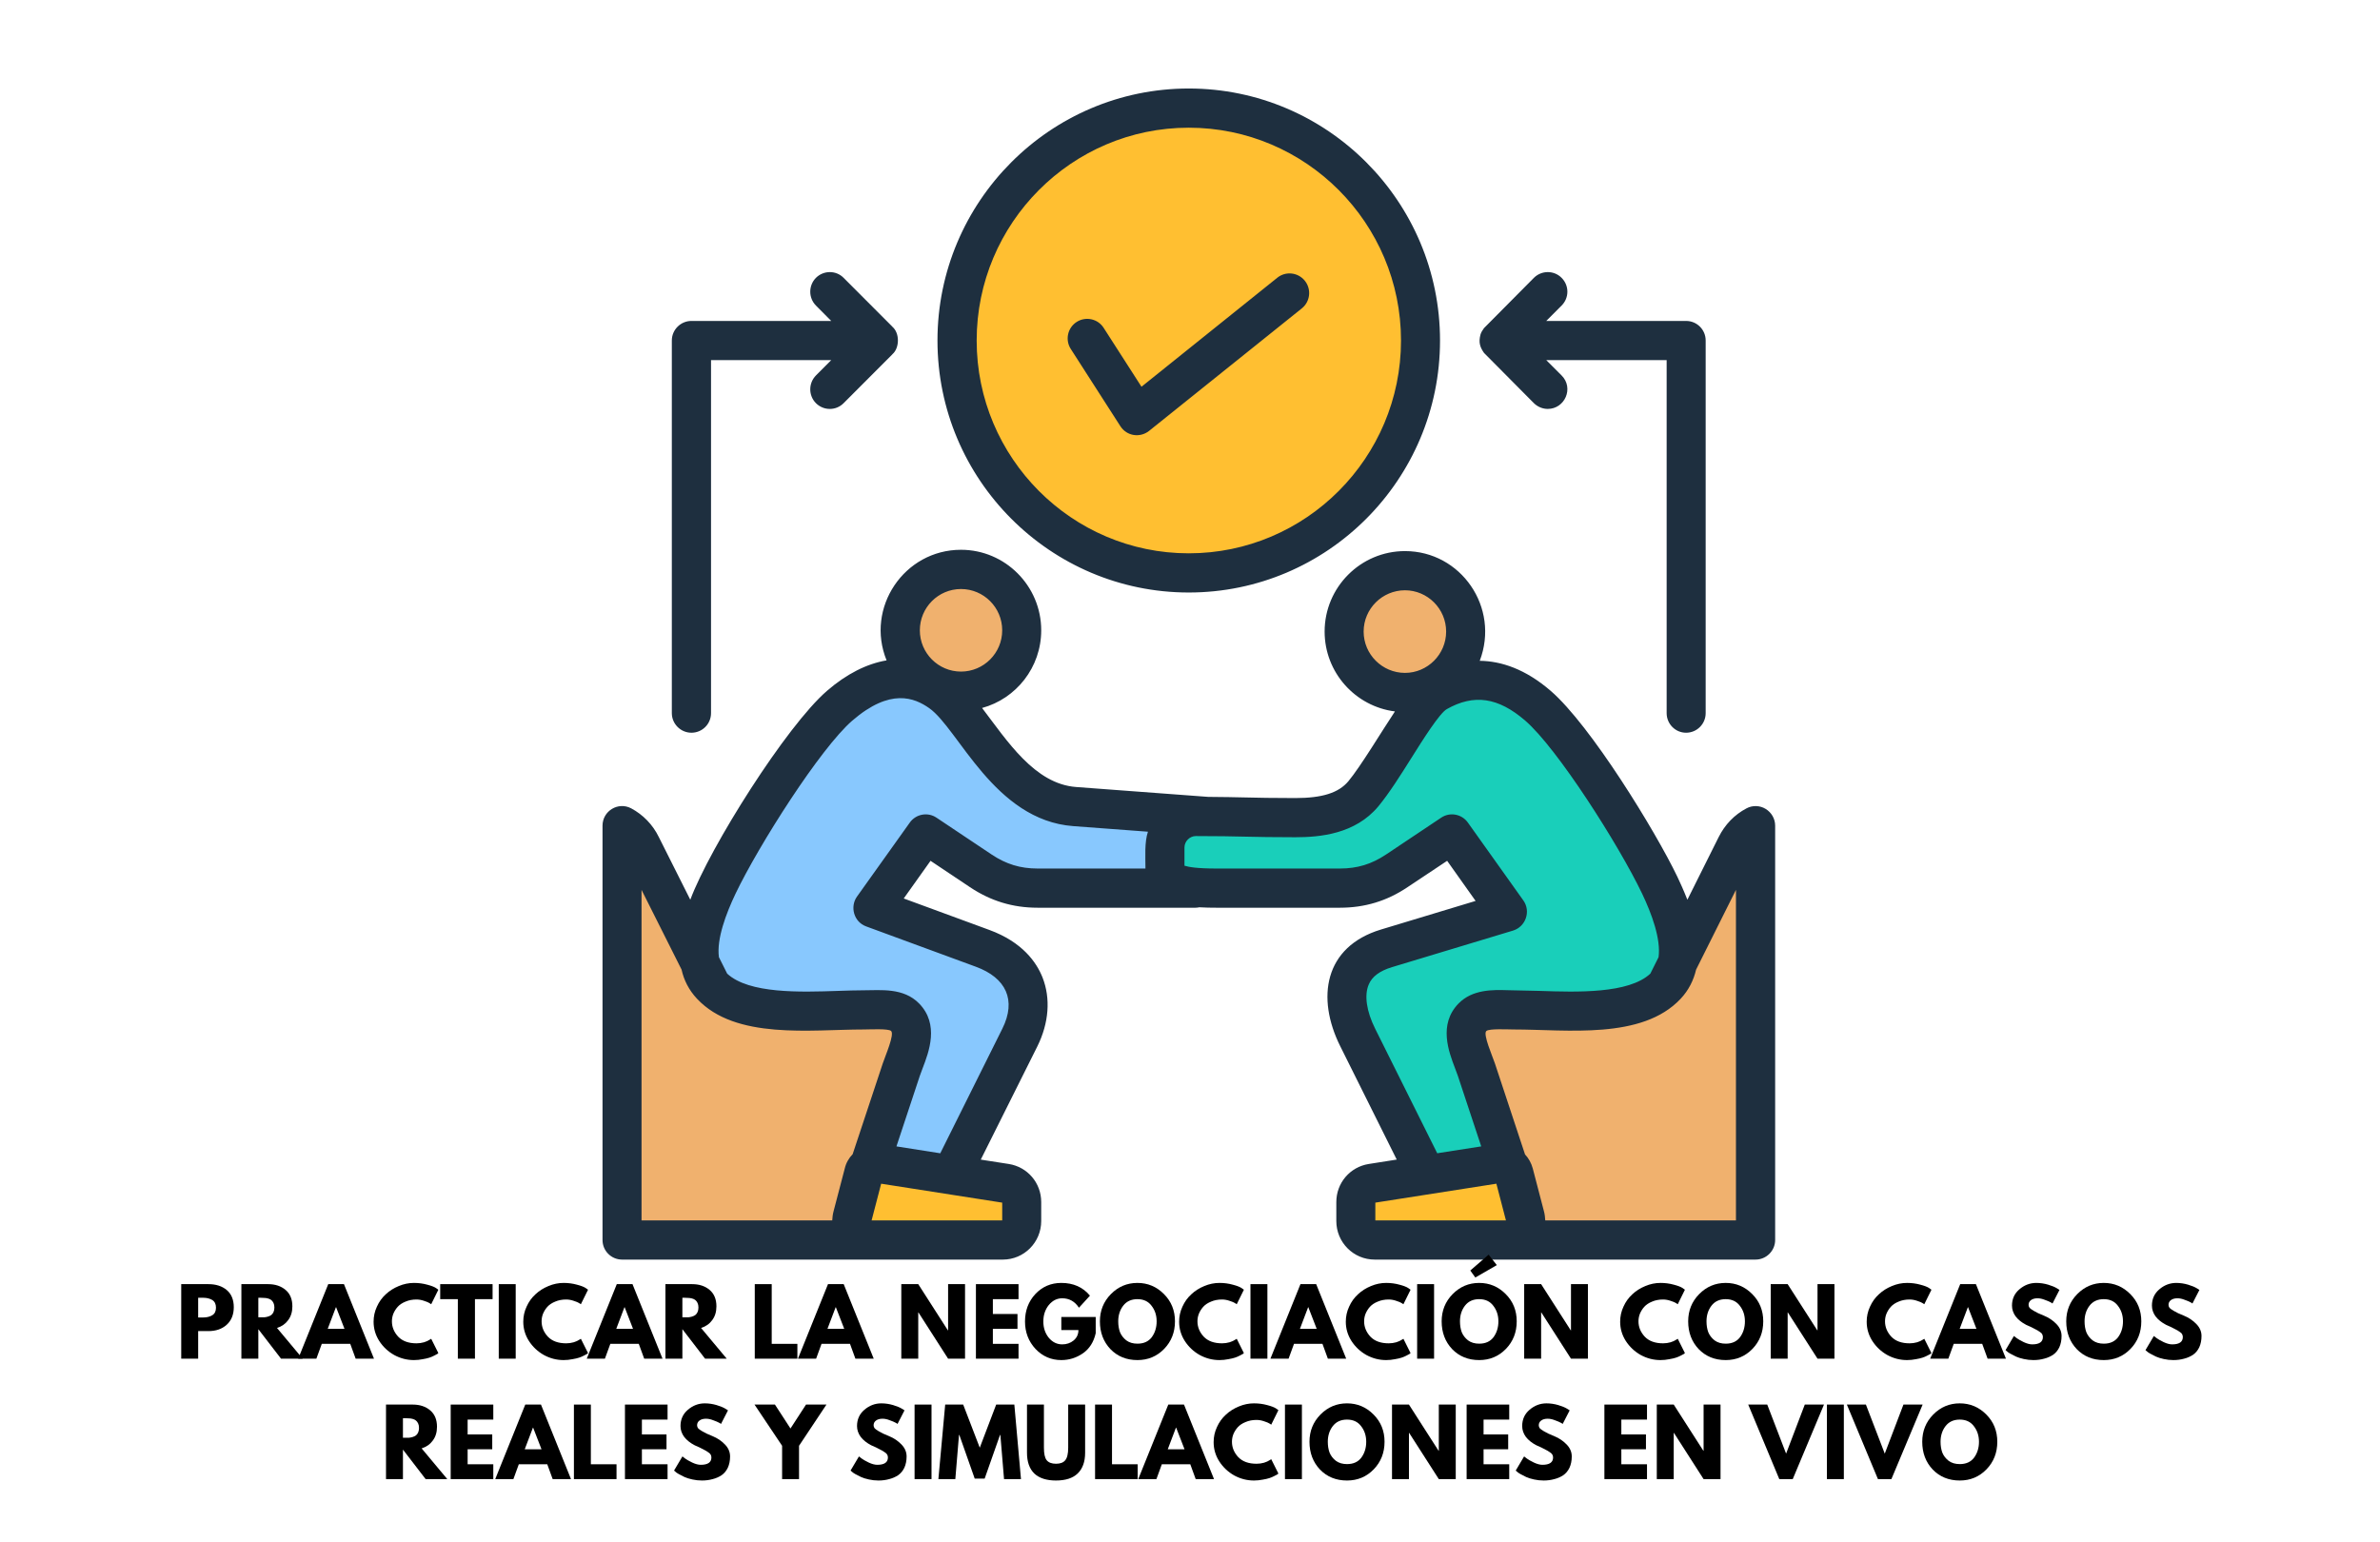<svg xmlns="http://www.w3.org/2000/svg" xmlns:xlink="http://www.w3.org/1999/xlink" width="284" zoomAndPan="magnify" viewBox="0 0 212.88 138" height="184" preserveAspectRatio="xMidYMid meet" version="1.0"><defs><g/><clipPath id="0d61fd68b4"><path d="M 53.867 7 L 158.805 7 L 158.805 112.738 L 53.867 112.738 Z M 53.867 7 " clip-rule="nonzero"/></clipPath></defs><path fill="#f0b16e" d="M 78.93 110.984 L 55.605 110.984 L 55.605 73.898 C 56.34 74.289 56.941 74.902 57.34 75.703 L 63.586 88.191 L 87.605 88.191 Z M 133.727 110.984 L 157.047 110.984 L 157.047 73.898 C 156.316 74.289 155.715 74.902 155.316 75.703 L 149.07 88.191 L 125.047 88.191 Z M 133.727 110.984 " fill-opacity="1" fill-rule="evenodd"/><path fill="#88c8fe" d="M 84.098 61.938 C 80.809 59.633 77.613 60.977 75.082 63.164 C 71.836 65.965 66.191 75.027 64.188 79.223 C 62.586 82.578 61.645 86.125 63.586 88.191 C 66.469 91.262 73.246 90.391 77.234 90.391 C 78.383 90.391 80.094 90.172 80.938 91.047 C 82.18 92.324 81.062 94.328 80.598 95.73 L 76.738 107.352 L 83.984 107.352 L 91.207 92.855 C 92.699 89.863 92.082 86.422 87.875 84.875 L 78.055 81.27 L 82.777 74.641 L 87.711 77.941 C 89.285 78.992 90.91 79.488 92.801 79.488 L 106.934 79.488 C 106.41 78.281 112.285 73.395 108.332 73.102 L 96.105 72.191 C 89.98 71.734 87.113 64.051 84.098 61.938 Z M 84.098 61.938 " fill-opacity="1" fill-rule="evenodd"/><path fill="#f0b16e" d="M 89.781 52.555 C 90.031 52.809 90.258 53.082 90.457 53.383 C 90.656 53.68 90.82 53.992 90.957 54.324 C 91.094 54.656 91.199 54.996 91.27 55.348 C 91.336 55.699 91.371 56.051 91.371 56.41 C 91.371 56.77 91.336 57.121 91.27 57.473 C 91.199 57.824 91.094 58.164 90.957 58.496 C 90.82 58.828 90.656 59.141 90.457 59.438 C 90.258 59.738 90.031 60.012 89.781 60.266 C 89.527 60.52 89.254 60.742 88.957 60.941 C 88.66 61.141 88.348 61.309 88.016 61.445 C 87.688 61.582 87.348 61.688 86.996 61.758 C 86.648 61.828 86.293 61.863 85.938 61.863 C 85.582 61.863 85.227 61.828 84.875 61.758 C 84.527 61.688 84.188 61.582 83.855 61.445 C 83.527 61.309 83.215 61.141 82.918 60.941 C 82.621 60.746 82.348 60.52 82.094 60.266 C 81.84 60.012 81.617 59.738 81.418 59.438 C 81.219 59.141 81.051 58.828 80.914 58.496 C 80.777 58.164 80.676 57.824 80.605 57.473 C 80.535 57.121 80.5 56.77 80.5 56.41 C 80.5 56.051 80.535 55.699 80.605 55.348 C 80.676 54.996 80.777 54.656 80.914 54.324 C 81.051 53.992 81.219 53.68 81.418 53.383 C 81.617 53.082 81.84 52.809 82.094 52.555 C 82.348 52.301 82.621 52.074 82.918 51.879 C 83.215 51.68 83.527 51.512 83.855 51.375 C 84.188 51.234 84.527 51.133 84.875 51.062 C 85.227 50.992 85.578 50.957 85.938 50.957 C 86.293 50.957 86.648 50.992 86.996 51.062 C 87.348 51.133 87.688 51.234 88.016 51.375 C 88.348 51.512 88.66 51.68 88.957 51.879 C 89.254 52.074 89.527 52.301 89.781 52.555 Z M 89.781 52.555 " fill-opacity="1" fill-rule="nonzero"/><path fill="#19cfba" d="M 128.559 61.938 C 132.055 59.961 135.039 60.977 137.574 63.164 C 140.82 65.965 146.461 75.027 148.465 79.223 C 150.07 82.578 151.008 86.125 149.07 88.191 C 146.188 91.262 139.406 90.391 135.418 90.391 C 134.273 90.391 132.562 90.172 131.719 91.047 C 130.477 92.324 131.59 94.328 132.059 95.73 L 135.918 107.352 L 128.672 107.352 L 121.445 92.855 C 119.953 89.863 119.734 86.176 124.027 84.879 L 134.84 81.605 L 129.879 74.641 L 124.945 77.941 C 123.371 78.992 121.746 79.488 119.852 79.488 C 114.703 79.488 114.027 79.488 108.781 79.488 C 107.258 79.488 104.191 79.449 104.191 77.918 L 104.191 75.852 C 104.191 74.324 105.438 73.07 106.961 73.07 C 111.008 73.07 111.684 73.18 115.859 73.18 C 118.16 73.18 120.469 72.82 121.941 71.047 C 124.176 68.359 126.805 62.93 128.559 61.938 Z M 128.559 61.938 " fill-opacity="1" fill-rule="evenodd"/><path fill="#f0b16e" d="M 126.934 51.227 C 127.281 51.309 127.617 51.426 127.941 51.574 C 128.266 51.727 128.57 51.906 128.859 52.117 C 129.148 52.324 129.414 52.562 129.656 52.824 C 129.898 53.086 130.113 53.371 130.301 53.676 C 130.488 53.98 130.641 54.301 130.766 54.637 C 130.891 54.973 130.98 55.32 131.035 55.672 C 131.094 56.027 131.113 56.383 131.098 56.738 C 131.086 57.098 131.039 57.449 130.953 57.797 C 130.871 58.145 130.754 58.48 130.605 58.809 C 130.457 59.133 130.277 59.441 130.066 59.73 C 129.859 60.02 129.621 60.285 129.359 60.531 C 129.098 60.773 128.816 60.988 128.512 61.176 C 128.207 61.363 127.887 61.52 127.555 61.641 C 127.219 61.766 126.875 61.855 126.523 61.914 C 126.168 61.969 125.816 61.988 125.457 61.977 C 125.102 61.961 124.75 61.914 124.402 61.832 C 124.055 61.746 123.719 61.629 123.395 61.48 C 123.07 61.332 122.766 61.152 122.477 60.941 C 122.188 60.73 121.922 60.496 121.68 60.23 C 121.438 59.969 121.223 59.684 121.035 59.379 C 120.848 59.074 120.695 58.754 120.57 58.418 C 120.445 58.082 120.355 57.738 120.301 57.387 C 120.246 57.031 120.223 56.676 120.238 56.316 C 120.25 55.961 120.301 55.605 120.383 55.258 C 120.465 54.91 120.582 54.574 120.73 54.25 C 120.879 53.926 121.059 53.617 121.27 53.328 C 121.48 53.039 121.715 52.77 121.977 52.527 C 122.238 52.285 122.52 52.07 122.824 51.883 C 123.129 51.695 123.449 51.539 123.785 51.414 C 124.117 51.289 124.461 51.199 124.812 51.145 C 125.168 51.09 125.52 51.066 125.879 51.082 C 126.234 51.094 126.586 51.145 126.934 51.227 Z M 126.934 51.227 " fill-opacity="1" fill-rule="nonzero"/><path fill="#ffbf31" d="M 120.992 15.762 C 121.473 16.242 121.93 16.746 122.359 17.273 C 122.789 17.801 123.195 18.348 123.57 18.914 C 123.949 19.48 124.297 20.062 124.617 20.664 C 124.938 21.266 125.227 21.883 125.488 22.512 C 125.746 23.141 125.977 23.781 126.172 24.434 C 126.371 25.086 126.535 25.746 126.668 26.414 C 126.801 27.082 126.898 27.754 126.965 28.434 C 127.035 29.109 127.066 29.789 127.066 30.473 C 127.066 31.152 127.035 31.832 126.969 32.512 C 126.898 33.188 126.801 33.863 126.668 34.531 C 126.535 35.199 126.371 35.859 126.172 36.512 C 125.977 37.164 125.746 37.805 125.488 38.434 C 125.227 39.062 124.938 39.676 124.617 40.277 C 124.297 40.879 123.949 41.461 123.57 42.027 C 123.195 42.594 122.789 43.141 122.359 43.668 C 121.93 44.195 121.473 44.699 120.992 45.18 C 120.512 45.664 120.008 46.121 119.484 46.551 C 118.961 46.984 118.414 47.391 117.848 47.77 C 117.285 48.148 116.703 48.496 116.105 48.816 C 115.504 49.141 114.891 49.43 114.266 49.691 C 113.637 49.953 112.996 50.18 112.348 50.379 C 111.699 50.578 111.039 50.742 110.375 50.875 C 109.707 51.008 109.035 51.109 108.359 51.176 C 107.684 51.242 107.008 51.273 106.328 51.273 C 105.648 51.273 104.969 51.242 104.293 51.176 C 103.617 51.109 102.949 51.008 102.281 50.875 C 101.613 50.742 100.957 50.578 100.309 50.379 C 99.656 50.18 99.02 49.953 98.391 49.691 C 97.762 49.43 97.148 49.141 96.551 48.82 C 95.953 48.496 95.371 48.148 94.805 47.77 C 94.238 47.391 93.695 46.984 93.172 46.555 C 92.645 46.121 92.141 45.664 91.66 45.184 C 91.184 44.699 90.727 44.195 90.297 43.668 C 89.863 43.145 89.461 42.598 89.082 42.031 C 88.707 41.465 88.355 40.879 88.035 40.277 C 87.715 39.676 87.426 39.062 87.168 38.434 C 86.906 37.805 86.676 37.164 86.48 36.512 C 86.285 35.859 86.117 35.199 85.984 34.531 C 85.852 33.863 85.754 33.188 85.688 32.512 C 85.621 31.832 85.586 31.152 85.586 30.473 C 85.586 29.789 85.621 29.109 85.688 28.434 C 85.754 27.754 85.852 27.082 85.984 26.414 C 86.117 25.746 86.281 25.086 86.48 24.434 C 86.676 23.781 86.906 23.141 87.164 22.512 C 87.426 21.883 87.715 21.266 88.035 20.664 C 88.355 20.066 88.703 19.48 89.082 18.914 C 89.461 18.348 89.863 17.801 90.293 17.273 C 90.727 16.746 91.18 16.242 91.66 15.762 C 92.141 15.281 92.645 14.824 93.168 14.391 C 93.695 13.957 94.238 13.555 94.805 13.176 C 95.367 12.797 95.949 12.445 96.551 12.125 C 97.148 11.805 97.762 11.512 98.391 11.254 C 99.016 10.992 99.656 10.762 100.305 10.566 C 100.957 10.367 101.613 10.203 102.281 10.07 C 102.945 9.934 103.617 9.836 104.293 9.77 C 104.969 9.703 105.648 9.668 106.328 9.668 C 107.004 9.668 107.684 9.703 108.359 9.77 C 109.035 9.836 109.707 9.934 110.371 10.066 C 111.039 10.203 111.695 10.367 112.348 10.562 C 112.996 10.762 113.637 10.992 114.262 11.254 C 114.891 11.512 115.504 11.805 116.102 12.125 C 116.703 12.445 117.285 12.797 117.848 13.176 C 118.414 13.555 118.957 13.957 119.484 14.391 C 120.008 14.824 120.512 15.281 120.992 15.762 Z M 120.992 15.762 " fill-opacity="1" fill-rule="nonzero"/><path fill="#ffbf31" d="M 89.68 110.984 L 77.863 110.984 C 76.75 110.984 75.945 109.938 76.227 108.859 L 77.223 105.023 C 77.383 104.422 77.965 104.039 78.578 104.133 L 89.941 105.914 C 90.773 106.043 91.371 106.75 91.371 107.59 L 91.371 109.289 C 91.371 110.223 90.613 110.984 89.68 110.984 Z M 89.68 110.984 " fill-opacity="1" fill-rule="evenodd"/><path fill="#ffbf31" d="M 122.961 110.984 L 134.781 110.984 C 135.895 110.984 136.699 109.938 136.418 108.859 L 135.418 105.023 C 135.262 104.422 134.68 104.039 134.062 104.133 L 122.703 105.914 C 121.871 106.043 121.27 106.75 121.27 107.59 L 121.27 109.289 C 121.27 110.223 122.031 110.984 122.961 110.984 Z M 122.961 110.984 " fill-opacity="1" fill-rule="evenodd"/><g clip-path="url(#0d61fd68b4)"><path fill="#1e2f3f" d="M 95.777 31.246 C 95.246 30.434 95.48 29.344 96.293 28.82 C 97.102 28.297 98.195 28.531 98.711 29.344 L 102.098 34.617 L 114.258 24.855 C 115.008 24.254 116.113 24.375 116.719 25.133 C 117.324 25.887 117.203 26.992 116.453 27.598 L 102.777 38.57 C 101.965 39.211 100.781 39.039 100.211 38.152 Z M 106.328 11.43 C 95.863 11.43 87.348 19.977 87.348 30.48 C 87.348 40.98 95.863 49.527 106.328 49.527 C 116.809 49.527 125.324 40.98 125.324 30.48 C 125.324 19.977 116.809 11.43 106.328 11.43 Z M 106.328 53.035 C 118.738 53.035 128.816 42.918 128.816 30.48 C 128.816 18.043 118.738 7.922 106.328 7.922 C 93.934 7.922 83.84 18.043 83.84 30.48 C 83.84 42.918 93.934 53.035 106.328 53.035 Z M 60.066 63.832 L 60.066 30.48 C 60.066 29.508 60.863 28.727 61.82 28.727 L 74.332 28.727 L 72.965 27.352 C 72.285 26.664 72.285 25.555 72.965 24.867 C 73.656 24.184 74.762 24.184 75.438 24.867 L 79.801 29.238 C 79.801 29.242 79.801 29.246 79.801 29.246 C 80.477 29.812 80.453 31.164 79.801 31.711 C 79.801 31.715 79.801 31.719 79.801 31.719 L 75.438 36.09 C 74.754 36.777 73.652 36.773 72.965 36.09 C 72.285 35.406 72.285 34.293 72.965 33.605 L 74.332 32.234 L 63.574 32.234 L 63.574 63.832 C 63.574 64.801 62.793 65.586 61.82 65.586 C 60.863 65.586 60.066 64.801 60.066 63.832 Z M 132.754 29.367 L 137.219 24.867 C 137.91 24.184 139.016 24.184 139.695 24.867 C 140.387 25.555 140.387 26.664 139.695 27.352 L 138.324 28.727 L 150.836 28.727 C 151.809 28.727 152.59 29.508 152.59 30.48 L 152.59 63.832 C 152.59 64.801 151.809 65.586 150.836 65.586 C 149.879 65.586 149.098 64.801 149.098 63.832 L 149.098 32.234 L 138.324 32.234 L 139.695 33.605 C 140.82 34.73 139.988 36.602 138.457 36.602 C 138.016 36.602 137.57 36.43 137.219 36.09 L 132.754 31.59 C 132.383 31.062 132.262 30.648 132.43 29.973 C 132.484 29.75 132.629 29.543 132.754 29.367 Z M 155.301 109.238 L 138.234 109.238 C 138.219 108.969 138.191 108.695 138.117 108.422 L 137.117 104.59 C 136.984 104.102 136.746 103.672 136.422 103.328 L 133.727 95.184 C 133.523 94.566 132.637 92.566 132.961 92.285 C 133.223 92.055 134.863 92.148 135.422 92.148 C 140.188 92.148 146.891 93.086 150.348 89.402 C 151.086 88.617 151.512 87.723 151.734 86.789 L 155.301 79.652 Z M 133.727 109.238 L 134.715 109.238 L 133.859 105.953 L 123.027 107.648 L 123.027 109.238 Z M 123.012 92.082 L 128.566 103.227 L 132.504 102.613 L 130.41 96.293 C 130.336 96.098 130.246 95.863 130.16 95.617 C 129.598 94.148 128.656 91.695 130.469 89.828 C 131.723 88.543 133.547 88.594 134.891 88.633 L 137.719 88.695 C 141.094 88.809 145.691 88.957 147.637 87.152 L 148.375 85.676 C 148.594 84.062 147.77 81.809 146.902 79.988 C 144.824 75.645 139.312 66.977 136.438 64.5 C 134.02 62.414 131.855 62.098 129.422 63.473 C 128.773 63.84 127.27 66.223 126.281 67.801 C 125.297 69.367 124.277 70.988 123.293 72.18 C 121.227 74.656 118.074 74.941 115.863 74.941 C 111.715 74.941 111.027 74.836 106.961 74.836 C 106.418 74.836 105.945 75.301 105.945 75.859 L 105.945 77.488 C 106.297 77.605 107.078 77.742 108.789 77.742 L 119.855 77.742 C 121.418 77.742 122.688 77.352 123.984 76.488 L 128.922 73.188 C 129.703 72.664 130.762 72.859 131.309 73.629 L 136.273 80.598 C 136.965 81.57 136.488 82.949 135.348 83.297 L 124.527 86.566 C 123.426 86.898 122.73 87.41 122.438 88.121 C 122.023 89.07 122.23 90.516 123.012 92.082 Z M 88.688 76.488 C 89.984 77.352 91.254 77.742 92.801 77.742 L 102.453 77.742 C 102.453 76.672 102.359 75.395 102.676 74.445 L 95.984 73.945 C 88.918 73.418 85.711 65.215 83.102 63.387 C 81.777 62.457 79.625 61.562 76.219 64.5 C 73.359 66.977 67.848 75.645 65.77 79.988 C 64.902 81.809 64.062 84.066 64.281 85.676 L 65.02 87.152 C 66.98 88.961 71.562 88.809 74.938 88.695 C 75.762 88.668 76.531 88.641 77.238 88.641 C 78.75 88.641 80.801 88.387 82.203 89.828 C 84.016 91.695 83.074 94.152 82.512 95.617 C 82.426 95.863 82.336 96.098 82.262 96.293 L 80.168 102.613 L 84.09 103.23 L 89.645 92.078 C 90.926 89.512 89.977 87.523 87.273 86.531 L 77.457 82.922 C 76.344 82.516 75.996 81.16 76.633 80.258 L 81.363 73.629 C 81.91 72.859 82.969 72.664 83.75 73.188 Z M 89.633 109.238 L 77.945 109.238 L 78.801 105.953 L 89.633 107.648 Z M 57.355 79.652 L 60.938 86.789 C 61.145 87.723 61.586 88.617 62.324 89.402 C 65.781 93.09 72.488 92.148 77.238 92.148 C 77.809 92.148 79.426 92.055 79.684 92.277 C 80.023 92.57 79.18 94.477 78.945 95.184 L 76.25 103.309 C 75.91 103.66 75.66 104.09 75.543 104.59 L 74.539 108.426 C 74.465 108.695 74.438 108.969 74.422 109.238 L 57.355 109.238 Z M 85.945 52.723 C 87.98 52.723 89.633 54.379 89.633 56.418 C 89.633 58.457 87.98 60.113 85.945 60.113 C 83.914 60.113 82.262 58.457 82.262 56.418 C 82.262 54.379 83.914 52.723 85.945 52.723 Z M 121.98 56.531 C 121.98 54.492 123.645 52.836 125.68 52.836 C 127.699 52.836 129.363 54.492 129.363 56.531 C 129.363 58.57 127.699 60.23 125.68 60.23 C 123.645 60.23 121.98 58.57 121.98 56.531 Z M 157.953 72.402 C 158.484 72.723 158.809 73.289 158.809 73.906 L 158.809 110.992 C 158.809 111.961 158.012 112.746 157.055 112.746 L 122.969 112.746 C 121.066 112.746 119.535 111.199 119.535 109.297 L 119.535 107.598 C 119.535 105.887 120.758 104.453 122.438 104.188 L 124.941 103.793 L 119.887 93.648 C 117.734 89.336 118.434 84.746 123.527 83.203 L 132 80.641 L 129.453 77.051 L 125.914 79.406 C 124.074 80.648 122.082 81.25 119.859 81.25 L 108.789 81.25 C 108.289 81.25 107.789 81.242 107.273 81.211 C 107.168 81.234 107.051 81.25 106.934 81.25 L 92.801 81.25 C 90.574 81.25 88.602 80.648 86.742 79.406 L 83.219 77.051 L 80.82 80.422 L 88.48 83.238 C 91.457 84.328 92.711 86.152 93.242 87.492 C 93.98 89.371 93.816 91.559 92.785 93.648 L 87.715 103.797 L 90.223 104.188 C 91.902 104.453 93.125 105.887 93.125 107.598 L 93.125 109.297 C 93.125 111.199 91.59 112.746 89.691 112.746 L 55.617 112.746 C 54.645 112.746 53.863 111.961 53.863 110.992 L 53.863 73.906 C 53.863 72.586 55.266 71.738 56.43 72.355 C 57.488 72.922 58.359 73.809 58.902 74.926 L 61.719 80.535 C 63.484 75.809 70.328 64.969 73.949 61.84 C 75.703 60.32 77.516 59.41 79.285 59.109 C 77.371 54.406 80.852 49.211 85.945 49.211 C 89.898 49.211 93.125 52.445 93.125 56.418 C 93.125 59.738 90.883 62.539 87.832 63.371 C 90.074 66.309 92.535 70.172 96.25 70.445 L 108.066 71.328 C 109.469 71.336 110.441 71.359 111.383 71.379 C 112.562 71.406 113.785 71.434 115.863 71.434 C 118.281 71.434 119.738 70.969 120.609 69.934 C 121.703 68.625 123.633 65.398 124.781 63.68 C 121.242 63.234 118.488 60.199 118.488 56.531 C 118.488 52.559 121.715 49.328 125.68 49.328 C 130.688 49.328 134.188 54.379 132.371 59.148 C 134.285 59.172 136.453 59.879 138.723 61.84 C 142.289 64.922 148.078 74.359 150.055 78.473 C 150.277 78.945 150.613 79.668 150.953 80.535 L 153.754 74.926 C 154.312 73.809 155.168 72.922 156.246 72.355 C 156.773 72.07 157.438 72.086 157.953 72.402 Z M 157.953 72.402 " fill-opacity="1" fill-rule="evenodd"/></g><g fill="#000000" fill-opacity="1"><g transform="translate(15.675, 121.615)"><g><path d="M 0.484 -6.672 L 2.922 -6.672 C 3.598 -6.672 4.145 -6.492 4.562 -6.141 C 4.977 -5.785 5.188 -5.273 5.188 -4.609 C 5.188 -3.941 4.973 -3.414 4.547 -3.031 C 4.129 -2.656 3.586 -2.469 2.922 -2.469 L 2 -2.469 L 2 0 L 0.484 0 Z M 2 -3.688 L 2.438 -3.688 C 2.77 -3.688 3.047 -3.754 3.266 -3.891 C 3.484 -4.023 3.594 -4.25 3.594 -4.562 C 3.594 -4.883 3.484 -5.113 3.266 -5.25 C 3.047 -5.383 2.77 -5.453 2.438 -5.453 L 2 -5.453 Z M 2 -3.688 "/></g></g></g><g fill="#000000" fill-opacity="1"><g transform="translate(21.059, 121.615)"><g><path d="M 0.484 -6.672 L 2.875 -6.672 C 3.508 -6.672 4.031 -6.5 4.438 -6.156 C 4.844 -5.812 5.047 -5.32 5.047 -4.688 C 5.047 -4.195 4.922 -3.785 4.672 -3.453 C 4.43 -3.117 4.098 -2.883 3.672 -2.75 L 5.969 0 L 4.031 0 L 2 -2.641 L 2 0 L 0.484 0 Z M 2 -3.703 L 2.188 -3.703 C 2.32 -3.703 2.438 -3.703 2.531 -3.703 C 2.633 -3.711 2.742 -3.734 2.859 -3.766 C 2.984 -3.805 3.082 -3.852 3.156 -3.906 C 3.238 -3.969 3.305 -4.055 3.359 -4.172 C 3.41 -4.285 3.438 -4.422 3.438 -4.578 C 3.438 -4.742 3.41 -4.879 3.359 -4.984 C 3.305 -5.098 3.238 -5.188 3.156 -5.25 C 3.082 -5.312 2.984 -5.359 2.859 -5.391 C 2.742 -5.422 2.633 -5.438 2.531 -5.438 C 2.438 -5.445 2.32 -5.453 2.188 -5.453 L 2 -5.453 Z M 2 -3.703 "/></g></g></g><g fill="#000000" fill-opacity="1"><g transform="translate(26.848, 121.615)"><g><path d="M 3.875 -6.672 L 6.562 0 L 4.922 0 L 4.438 -1.328 L 1.891 -1.328 L 1.406 0 L -0.219 0 L 2.469 -6.672 Z M 3.922 -2.672 L 3.172 -4.609 L 3.156 -4.609 L 2.422 -2.672 Z M 3.922 -2.672 "/></g></g></g><g fill="#000000" fill-opacity="1"><g transform="translate(33.187, 121.615)"><g><path d="M 4.031 -1.375 C 4.258 -1.375 4.484 -1.406 4.703 -1.469 C 4.922 -1.539 5.082 -1.613 5.188 -1.688 L 5.344 -1.781 L 5.984 -0.5 C 5.961 -0.477 5.93 -0.453 5.891 -0.422 C 5.859 -0.398 5.77 -0.352 5.625 -0.281 C 5.488 -0.207 5.344 -0.145 5.188 -0.094 C 5.031 -0.039 4.828 0.004 4.578 0.047 C 4.328 0.098 4.066 0.125 3.797 0.125 C 3.18 0.125 2.594 -0.023 2.031 -0.328 C 1.477 -0.641 1.031 -1.062 0.688 -1.594 C 0.352 -2.125 0.188 -2.695 0.188 -3.312 C 0.188 -3.781 0.285 -4.227 0.484 -4.656 C 0.68 -5.094 0.945 -5.461 1.281 -5.766 C 1.613 -6.078 2 -6.32 2.438 -6.5 C 2.883 -6.688 3.336 -6.781 3.797 -6.781 C 4.223 -6.781 4.617 -6.727 4.984 -6.625 C 5.348 -6.531 5.609 -6.43 5.766 -6.328 L 5.984 -6.172 L 5.344 -4.875 C 5.301 -4.906 5.242 -4.941 5.172 -4.984 C 5.098 -5.035 4.945 -5.098 4.719 -5.172 C 4.488 -5.254 4.258 -5.297 4.031 -5.297 C 3.664 -5.297 3.336 -5.234 3.047 -5.109 C 2.754 -4.992 2.52 -4.836 2.344 -4.641 C 2.176 -4.453 2.047 -4.242 1.953 -4.016 C 1.867 -3.797 1.828 -3.57 1.828 -3.344 C 1.828 -2.832 2.016 -2.375 2.391 -1.969 C 2.773 -1.57 3.32 -1.375 4.031 -1.375 Z M 4.031 -1.375 "/></g></g></g><g fill="#000000" fill-opacity="1"><g transform="translate(39.274, 121.615)"><g><path d="M 0.062 -5.328 L 0.062 -6.672 L 4.75 -6.672 L 4.75 -5.328 L 3.172 -5.328 L 3.172 0 L 1.641 0 L 1.641 -5.328 Z M 0.062 -5.328 "/></g></g></g><g fill="#000000" fill-opacity="1"><g transform="translate(44.093, 121.615)"><g><path d="M 2 -6.672 L 2 0 L 0.484 0 L 0.484 -6.672 Z M 2 -6.672 "/></g></g></g><g fill="#000000" fill-opacity="1"><g transform="translate(46.583, 121.615)"><g><path d="M 4.031 -1.375 C 4.258 -1.375 4.484 -1.406 4.703 -1.469 C 4.922 -1.539 5.082 -1.613 5.188 -1.688 L 5.344 -1.781 L 5.984 -0.5 C 5.961 -0.477 5.93 -0.453 5.891 -0.422 C 5.859 -0.398 5.77 -0.352 5.625 -0.281 C 5.488 -0.207 5.344 -0.145 5.188 -0.094 C 5.031 -0.039 4.828 0.004 4.578 0.047 C 4.328 0.098 4.066 0.125 3.797 0.125 C 3.18 0.125 2.594 -0.023 2.031 -0.328 C 1.477 -0.641 1.031 -1.062 0.688 -1.594 C 0.352 -2.125 0.188 -2.695 0.188 -3.312 C 0.188 -3.781 0.285 -4.227 0.484 -4.656 C 0.68 -5.094 0.945 -5.461 1.281 -5.766 C 1.613 -6.078 2 -6.32 2.438 -6.5 C 2.883 -6.688 3.336 -6.781 3.797 -6.781 C 4.223 -6.781 4.617 -6.727 4.984 -6.625 C 5.348 -6.531 5.609 -6.43 5.766 -6.328 L 5.984 -6.172 L 5.344 -4.875 C 5.301 -4.906 5.242 -4.941 5.172 -4.984 C 5.098 -5.035 4.945 -5.098 4.719 -5.172 C 4.488 -5.254 4.258 -5.297 4.031 -5.297 C 3.664 -5.297 3.336 -5.234 3.047 -5.109 C 2.754 -4.992 2.52 -4.836 2.344 -4.641 C 2.176 -4.453 2.047 -4.242 1.953 -4.016 C 1.867 -3.797 1.828 -3.57 1.828 -3.344 C 1.828 -2.832 2.016 -2.375 2.391 -1.969 C 2.773 -1.57 3.32 -1.375 4.031 -1.375 Z M 4.031 -1.375 "/></g></g></g><g fill="#000000" fill-opacity="1"><g transform="translate(52.671, 121.615)"><g><path d="M 3.875 -6.672 L 6.562 0 L 4.922 0 L 4.438 -1.328 L 1.891 -1.328 L 1.406 0 L -0.219 0 L 2.469 -6.672 Z M 3.922 -2.672 L 3.172 -4.609 L 3.156 -4.609 L 2.422 -2.672 Z M 3.922 -2.672 "/></g></g></g><g fill="#000000" fill-opacity="1"><g transform="translate(59.01, 121.615)"><g><path d="M 0.484 -6.672 L 2.875 -6.672 C 3.508 -6.672 4.031 -6.5 4.438 -6.156 C 4.844 -5.812 5.047 -5.32 5.047 -4.688 C 5.047 -4.195 4.922 -3.785 4.672 -3.453 C 4.43 -3.117 4.098 -2.883 3.672 -2.75 L 5.969 0 L 4.031 0 L 2 -2.641 L 2 0 L 0.484 0 Z M 2 -3.703 L 2.188 -3.703 C 2.32 -3.703 2.438 -3.703 2.531 -3.703 C 2.633 -3.711 2.742 -3.734 2.859 -3.766 C 2.984 -3.805 3.082 -3.852 3.156 -3.906 C 3.238 -3.969 3.305 -4.055 3.359 -4.172 C 3.41 -4.285 3.438 -4.422 3.438 -4.578 C 3.438 -4.742 3.41 -4.879 3.359 -4.984 C 3.305 -5.098 3.238 -5.188 3.156 -5.25 C 3.082 -5.312 2.984 -5.359 2.859 -5.391 C 2.742 -5.422 2.633 -5.438 2.531 -5.438 C 2.438 -5.445 2.32 -5.453 2.188 -5.453 L 2 -5.453 Z M 2 -3.703 "/></g></g></g><g fill="#000000" fill-opacity="1"><g transform="translate(64.798, 121.615)"><g/></g></g><g fill="#000000" fill-opacity="1"><g transform="translate(67.005, 121.615)"><g><path d="M 2 -6.672 L 2 -1.328 L 4.297 -1.328 L 4.297 0 L 0.484 0 L 0.484 -6.672 Z M 2 -6.672 "/></g></g></g><g fill="#000000" fill-opacity="1"><g transform="translate(71.573, 121.615)"><g><path d="M 3.875 -6.672 L 6.562 0 L 4.922 0 L 4.438 -1.328 L 1.891 -1.328 L 1.406 0 L -0.219 0 L 2.469 -6.672 Z M 3.922 -2.672 L 3.172 -4.609 L 3.156 -4.609 L 2.422 -2.672 Z M 3.922 -2.672 "/></g></g></g><g fill="#000000" fill-opacity="1"><g transform="translate(77.912, 121.615)"><g/></g></g><g fill="#000000" fill-opacity="1"><g transform="translate(80.119, 121.615)"><g><path d="M 2 -4.141 L 2 0 L 0.484 0 L 0.484 -6.672 L 2 -6.672 L 4.656 -2.531 L 4.672 -2.531 L 4.672 -6.672 L 6.188 -6.672 L 6.188 0 L 4.672 0 L 2.016 -4.141 Z M 2 -4.141 "/></g></g></g><g fill="#000000" fill-opacity="1"><g transform="translate(86.797, 121.615)"><g><path d="M 4.297 -6.672 L 4.297 -5.328 L 2 -5.328 L 2 -4 L 4.203 -4 L 4.203 -2.672 L 2 -2.672 L 2 -1.328 L 4.297 -1.328 L 4.297 0 L 0.484 0 L 0.484 -6.672 Z M 4.297 -6.672 "/></g></g></g><g fill="#000000" fill-opacity="1"><g transform="translate(91.486, 121.615)"><g><path d="M 6.516 -3.734 L 6.516 -2.281 C 6.336 -1.488 5.957 -0.891 5.375 -0.484 C 4.789 -0.078 4.145 0.125 3.438 0.125 C 2.531 0.125 1.758 -0.207 1.125 -0.875 C 0.5 -1.551 0.188 -2.367 0.188 -3.328 C 0.188 -4.297 0.492 -5.113 1.109 -5.781 C 1.734 -6.445 2.508 -6.781 3.438 -6.781 C 4.52 -6.781 5.375 -6.398 6 -5.641 L 5.016 -4.562 C 4.648 -5.125 4.148 -5.406 3.516 -5.406 C 3.047 -5.406 2.645 -5.203 2.312 -4.797 C 1.988 -4.391 1.828 -3.898 1.828 -3.328 C 1.828 -2.766 1.988 -2.281 2.312 -1.875 C 2.645 -1.477 3.047 -1.281 3.516 -1.281 C 3.91 -1.281 4.25 -1.395 4.531 -1.625 C 4.82 -1.863 4.969 -2.176 4.969 -2.562 L 3.438 -2.562 L 3.438 -3.734 Z M 6.516 -3.734 "/></g></g></g><g fill="#000000" fill-opacity="1"><g transform="translate(98.189, 121.615)"><g><path d="M 0.188 -3.344 C 0.188 -4.301 0.516 -5.113 1.172 -5.781 C 1.828 -6.445 2.617 -6.781 3.547 -6.781 C 4.473 -6.781 5.266 -6.445 5.922 -5.781 C 6.578 -5.125 6.906 -4.312 6.906 -3.344 C 6.906 -2.363 6.582 -1.539 5.938 -0.875 C 5.289 -0.207 4.492 0.125 3.547 0.125 C 2.566 0.125 1.758 -0.203 1.125 -0.859 C 0.5 -1.523 0.188 -2.352 0.188 -3.344 Z M 1.828 -3.344 C 1.828 -2.988 1.879 -2.664 1.984 -2.375 C 2.098 -2.094 2.285 -1.848 2.547 -1.641 C 2.816 -1.441 3.148 -1.344 3.547 -1.344 C 4.109 -1.344 4.535 -1.535 4.828 -1.922 C 5.117 -2.316 5.266 -2.789 5.266 -3.344 C 5.266 -3.883 5.113 -4.348 4.812 -4.734 C 4.52 -5.129 4.098 -5.328 3.547 -5.328 C 2.992 -5.328 2.566 -5.129 2.266 -4.734 C 1.973 -4.348 1.828 -3.883 1.828 -3.344 Z M 1.828 -3.344 "/></g></g></g><g fill="#000000" fill-opacity="1"><g transform="translate(105.279, 121.615)"><g><path d="M 4.031 -1.375 C 4.258 -1.375 4.484 -1.406 4.703 -1.469 C 4.922 -1.539 5.082 -1.613 5.188 -1.688 L 5.344 -1.781 L 5.984 -0.5 C 5.961 -0.477 5.93 -0.453 5.891 -0.422 C 5.859 -0.398 5.77 -0.352 5.625 -0.281 C 5.488 -0.207 5.344 -0.145 5.188 -0.094 C 5.031 -0.039 4.828 0.004 4.578 0.047 C 4.328 0.098 4.066 0.125 3.797 0.125 C 3.18 0.125 2.594 -0.023 2.031 -0.328 C 1.477 -0.641 1.031 -1.062 0.688 -1.594 C 0.352 -2.125 0.188 -2.695 0.188 -3.312 C 0.188 -3.781 0.285 -4.227 0.484 -4.656 C 0.68 -5.094 0.945 -5.461 1.281 -5.766 C 1.613 -6.078 2 -6.32 2.438 -6.5 C 2.883 -6.688 3.336 -6.781 3.797 -6.781 C 4.223 -6.781 4.617 -6.727 4.984 -6.625 C 5.348 -6.531 5.609 -6.43 5.766 -6.328 L 5.984 -6.172 L 5.344 -4.875 C 5.301 -4.906 5.242 -4.941 5.172 -4.984 C 5.098 -5.035 4.945 -5.098 4.719 -5.172 C 4.488 -5.254 4.258 -5.297 4.031 -5.297 C 3.664 -5.297 3.336 -5.234 3.047 -5.109 C 2.754 -4.992 2.52 -4.836 2.344 -4.641 C 2.176 -4.453 2.047 -4.242 1.953 -4.016 C 1.867 -3.797 1.828 -3.57 1.828 -3.344 C 1.828 -2.832 2.016 -2.375 2.391 -1.969 C 2.773 -1.57 3.32 -1.375 4.031 -1.375 Z M 4.031 -1.375 "/></g></g></g><g fill="#000000" fill-opacity="1"><g transform="translate(111.367, 121.615)"><g><path d="M 2 -6.672 L 2 0 L 0.484 0 L 0.484 -6.672 Z M 2 -6.672 "/></g></g></g><g fill="#000000" fill-opacity="1"><g transform="translate(113.857, 121.615)"><g><path d="M 3.875 -6.672 L 6.562 0 L 4.922 0 L 4.438 -1.328 L 1.891 -1.328 L 1.406 0 L -0.219 0 L 2.469 -6.672 Z M 3.922 -2.672 L 3.172 -4.609 L 3.156 -4.609 L 2.422 -2.672 Z M 3.922 -2.672 "/></g></g></g><g fill="#000000" fill-opacity="1"><g transform="translate(120.196, 121.615)"><g><path d="M 4.031 -1.375 C 4.258 -1.375 4.484 -1.406 4.703 -1.469 C 4.922 -1.539 5.082 -1.613 5.188 -1.688 L 5.344 -1.781 L 5.984 -0.5 C 5.961 -0.477 5.93 -0.453 5.891 -0.422 C 5.859 -0.398 5.77 -0.352 5.625 -0.281 C 5.488 -0.207 5.344 -0.145 5.188 -0.094 C 5.031 -0.039 4.828 0.004 4.578 0.047 C 4.328 0.098 4.066 0.125 3.797 0.125 C 3.18 0.125 2.594 -0.023 2.031 -0.328 C 1.477 -0.641 1.031 -1.062 0.688 -1.594 C 0.352 -2.125 0.188 -2.695 0.188 -3.312 C 0.188 -3.781 0.285 -4.227 0.484 -4.656 C 0.68 -5.094 0.945 -5.461 1.281 -5.766 C 1.613 -6.078 2 -6.32 2.438 -6.5 C 2.883 -6.688 3.336 -6.781 3.797 -6.781 C 4.223 -6.781 4.617 -6.727 4.984 -6.625 C 5.348 -6.531 5.609 -6.43 5.766 -6.328 L 5.984 -6.172 L 5.344 -4.875 C 5.301 -4.906 5.242 -4.941 5.172 -4.984 C 5.098 -5.035 4.945 -5.098 4.719 -5.172 C 4.488 -5.254 4.258 -5.297 4.031 -5.297 C 3.664 -5.297 3.336 -5.234 3.047 -5.109 C 2.754 -4.992 2.52 -4.836 2.344 -4.641 C 2.176 -4.453 2.047 -4.242 1.953 -4.016 C 1.867 -3.797 1.828 -3.57 1.828 -3.344 C 1.828 -2.832 2.016 -2.375 2.391 -1.969 C 2.773 -1.57 3.32 -1.375 4.031 -1.375 Z M 4.031 -1.375 "/></g></g></g><g fill="#000000" fill-opacity="1"><g transform="translate(126.284, 121.615)"><g><path d="M 2 -6.672 L 2 0 L 0.484 0 L 0.484 -6.672 Z M 2 -6.672 "/></g></g></g><g fill="#000000" fill-opacity="1"><g transform="translate(128.774, 121.615)"><g><path d="M 2.75 -7.891 L 4.391 -9.312 L 5.125 -8.375 L 3.203 -7.266 Z M 0.188 -3.344 C 0.188 -4.301 0.516 -5.113 1.172 -5.781 C 1.828 -6.445 2.617 -6.781 3.547 -6.781 C 4.473 -6.781 5.266 -6.445 5.922 -5.781 C 6.578 -5.125 6.906 -4.312 6.906 -3.344 C 6.906 -2.363 6.582 -1.539 5.938 -0.875 C 5.289 -0.207 4.492 0.125 3.547 0.125 C 2.566 0.125 1.758 -0.203 1.125 -0.859 C 0.5 -1.523 0.188 -2.352 0.188 -3.344 Z M 1.828 -3.344 C 1.828 -2.988 1.879 -2.664 1.984 -2.375 C 2.098 -2.094 2.285 -1.848 2.547 -1.641 C 2.816 -1.441 3.148 -1.344 3.547 -1.344 C 4.109 -1.344 4.535 -1.535 4.828 -1.922 C 5.117 -2.316 5.266 -2.789 5.266 -3.344 C 5.266 -3.883 5.113 -4.348 4.812 -4.734 C 4.52 -5.129 4.098 -5.328 3.547 -5.328 C 2.992 -5.328 2.566 -5.129 2.266 -4.734 C 1.973 -4.348 1.828 -3.883 1.828 -3.344 Z M 1.828 -3.344 "/></g></g></g><g fill="#000000" fill-opacity="1"><g transform="translate(135.864, 121.615)"><g><path d="M 2 -4.141 L 2 0 L 0.484 0 L 0.484 -6.672 L 2 -6.672 L 4.656 -2.531 L 4.672 -2.531 L 4.672 -6.672 L 6.188 -6.672 L 6.188 0 L 4.672 0 L 2.016 -4.141 Z M 2 -4.141 "/></g></g></g><g fill="#000000" fill-opacity="1"><g transform="translate(142.542, 121.615)"><g/></g></g><g fill="#000000" fill-opacity="1"><g transform="translate(144.749, 121.615)"><g><path d="M 4.031 -1.375 C 4.258 -1.375 4.484 -1.406 4.703 -1.469 C 4.922 -1.539 5.082 -1.613 5.188 -1.688 L 5.344 -1.781 L 5.984 -0.5 C 5.961 -0.477 5.93 -0.453 5.891 -0.422 C 5.859 -0.398 5.77 -0.352 5.625 -0.281 C 5.488 -0.207 5.344 -0.145 5.188 -0.094 C 5.031 -0.039 4.828 0.004 4.578 0.047 C 4.328 0.098 4.066 0.125 3.797 0.125 C 3.18 0.125 2.594 -0.023 2.031 -0.328 C 1.477 -0.641 1.031 -1.062 0.688 -1.594 C 0.352 -2.125 0.188 -2.695 0.188 -3.312 C 0.188 -3.781 0.285 -4.227 0.484 -4.656 C 0.68 -5.094 0.945 -5.461 1.281 -5.766 C 1.613 -6.078 2 -6.32 2.438 -6.5 C 2.883 -6.688 3.336 -6.781 3.797 -6.781 C 4.223 -6.781 4.617 -6.727 4.984 -6.625 C 5.348 -6.531 5.609 -6.43 5.766 -6.328 L 5.984 -6.172 L 5.344 -4.875 C 5.301 -4.906 5.242 -4.941 5.172 -4.984 C 5.098 -5.035 4.945 -5.098 4.719 -5.172 C 4.488 -5.254 4.258 -5.297 4.031 -5.297 C 3.664 -5.297 3.336 -5.234 3.047 -5.109 C 2.754 -4.992 2.52 -4.836 2.344 -4.641 C 2.176 -4.453 2.047 -4.242 1.953 -4.016 C 1.867 -3.797 1.828 -3.57 1.828 -3.344 C 1.828 -2.832 2.016 -2.375 2.391 -1.969 C 2.773 -1.57 3.32 -1.375 4.031 -1.375 Z M 4.031 -1.375 "/></g></g></g><g fill="#000000" fill-opacity="1"><g transform="translate(150.837, 121.615)"><g><path d="M 0.188 -3.344 C 0.188 -4.301 0.516 -5.113 1.172 -5.781 C 1.828 -6.445 2.617 -6.781 3.547 -6.781 C 4.473 -6.781 5.266 -6.445 5.922 -5.781 C 6.578 -5.125 6.906 -4.312 6.906 -3.344 C 6.906 -2.363 6.582 -1.539 5.938 -0.875 C 5.289 -0.207 4.492 0.125 3.547 0.125 C 2.566 0.125 1.758 -0.203 1.125 -0.859 C 0.5 -1.523 0.188 -2.352 0.188 -3.344 Z M 1.828 -3.344 C 1.828 -2.988 1.879 -2.664 1.984 -2.375 C 2.098 -2.094 2.285 -1.848 2.547 -1.641 C 2.816 -1.441 3.148 -1.344 3.547 -1.344 C 4.109 -1.344 4.535 -1.535 4.828 -1.922 C 5.117 -2.316 5.266 -2.789 5.266 -3.344 C 5.266 -3.883 5.113 -4.348 4.812 -4.734 C 4.52 -5.129 4.098 -5.328 3.547 -5.328 C 2.992 -5.328 2.566 -5.129 2.266 -4.734 C 1.973 -4.348 1.828 -3.883 1.828 -3.344 Z M 1.828 -3.344 "/></g></g></g><g fill="#000000" fill-opacity="1"><g transform="translate(157.928, 121.615)"><g><path d="M 2 -4.141 L 2 0 L 0.484 0 L 0.484 -6.672 L 2 -6.672 L 4.656 -2.531 L 4.672 -2.531 L 4.672 -6.672 L 6.188 -6.672 L 6.188 0 L 4.672 0 L 2.016 -4.141 Z M 2 -4.141 "/></g></g></g><g fill="#000000" fill-opacity="1"><g transform="translate(164.606, 121.615)"><g/></g></g><g fill="#000000" fill-opacity="1"><g transform="translate(166.813, 121.615)"><g><path d="M 4.031 -1.375 C 4.258 -1.375 4.484 -1.406 4.703 -1.469 C 4.922 -1.539 5.082 -1.613 5.188 -1.688 L 5.344 -1.781 L 5.984 -0.5 C 5.961 -0.477 5.93 -0.453 5.891 -0.422 C 5.859 -0.398 5.77 -0.352 5.625 -0.281 C 5.488 -0.207 5.344 -0.145 5.188 -0.094 C 5.031 -0.039 4.828 0.004 4.578 0.047 C 4.328 0.098 4.066 0.125 3.797 0.125 C 3.18 0.125 2.594 -0.023 2.031 -0.328 C 1.477 -0.641 1.031 -1.062 0.688 -1.594 C 0.352 -2.125 0.188 -2.695 0.188 -3.312 C 0.188 -3.781 0.285 -4.227 0.484 -4.656 C 0.68 -5.094 0.945 -5.461 1.281 -5.766 C 1.613 -6.078 2 -6.32 2.438 -6.5 C 2.883 -6.688 3.336 -6.781 3.797 -6.781 C 4.223 -6.781 4.617 -6.727 4.984 -6.625 C 5.348 -6.531 5.609 -6.43 5.766 -6.328 L 5.984 -6.172 L 5.344 -4.875 C 5.301 -4.906 5.242 -4.941 5.172 -4.984 C 5.098 -5.035 4.945 -5.098 4.719 -5.172 C 4.488 -5.254 4.258 -5.297 4.031 -5.297 C 3.664 -5.297 3.336 -5.234 3.047 -5.109 C 2.754 -4.992 2.52 -4.836 2.344 -4.641 C 2.176 -4.453 2.047 -4.242 1.953 -4.016 C 1.867 -3.797 1.828 -3.57 1.828 -3.344 C 1.828 -2.832 2.016 -2.375 2.391 -1.969 C 2.773 -1.57 3.32 -1.375 4.031 -1.375 Z M 4.031 -1.375 "/></g></g></g><g fill="#000000" fill-opacity="1"><g transform="translate(172.901, 121.615)"><g><path d="M 3.875 -6.672 L 6.562 0 L 4.922 0 L 4.438 -1.328 L 1.891 -1.328 L 1.406 0 L -0.219 0 L 2.469 -6.672 Z M 3.922 -2.672 L 3.172 -4.609 L 3.156 -4.609 L 2.422 -2.672 Z M 3.922 -2.672 "/></g></g></g><g fill="#000000" fill-opacity="1"><g transform="translate(179.239, 121.615)"><g><path d="M 2.938 -6.781 C 3.301 -6.781 3.656 -6.727 4 -6.625 C 4.344 -6.52 4.598 -6.414 4.766 -6.312 L 5.016 -6.156 L 4.391 -4.938 C 4.348 -4.977 4.281 -5.02 4.188 -5.062 C 4.102 -5.113 3.941 -5.18 3.703 -5.266 C 3.473 -5.359 3.254 -5.406 3.047 -5.406 C 2.797 -5.406 2.598 -5.348 2.453 -5.234 C 2.316 -5.129 2.25 -4.988 2.25 -4.812 C 2.25 -4.719 2.281 -4.629 2.344 -4.547 C 2.414 -4.473 2.531 -4.391 2.688 -4.297 C 2.844 -4.211 2.977 -4.141 3.094 -4.078 C 3.207 -4.023 3.391 -3.945 3.641 -3.844 C 4.078 -3.664 4.445 -3.414 4.75 -3.094 C 5.051 -2.781 5.203 -2.426 5.203 -2.031 C 5.203 -1.645 5.133 -1.305 5 -1.016 C 4.863 -0.734 4.676 -0.508 4.438 -0.344 C 4.195 -0.188 3.93 -0.07 3.641 0 C 3.348 0.082 3.031 0.125 2.688 0.125 C 2.395 0.125 2.109 0.094 1.828 0.031 C 1.547 -0.031 1.312 -0.102 1.125 -0.188 C 0.938 -0.281 0.766 -0.367 0.609 -0.453 C 0.461 -0.535 0.359 -0.609 0.297 -0.672 L 0.188 -0.766 L 0.938 -2.031 C 1.008 -1.977 1.098 -1.91 1.203 -1.828 C 1.316 -1.742 1.52 -1.629 1.812 -1.484 C 2.102 -1.348 2.359 -1.281 2.578 -1.281 C 3.211 -1.281 3.531 -1.5 3.531 -1.938 C 3.531 -2.031 3.508 -2.113 3.469 -2.188 C 3.426 -2.27 3.344 -2.348 3.219 -2.422 C 3.102 -2.504 3 -2.566 2.906 -2.609 C 2.82 -2.66 2.68 -2.734 2.484 -2.828 C 2.285 -2.922 2.133 -2.988 2.031 -3.031 C 1.633 -3.238 1.32 -3.488 1.094 -3.781 C 0.875 -4.082 0.766 -4.406 0.766 -4.75 C 0.766 -5.344 0.984 -5.828 1.422 -6.203 C 1.867 -6.586 2.375 -6.781 2.938 -6.781 Z M 2.938 -6.781 "/></g></g></g><g fill="#000000" fill-opacity="1"><g transform="translate(184.672, 121.615)"><g><path d="M 0.188 -3.344 C 0.188 -4.301 0.516 -5.113 1.172 -5.781 C 1.828 -6.445 2.617 -6.781 3.547 -6.781 C 4.473 -6.781 5.266 -6.445 5.922 -5.781 C 6.578 -5.125 6.906 -4.312 6.906 -3.344 C 6.906 -2.363 6.582 -1.539 5.938 -0.875 C 5.289 -0.207 4.492 0.125 3.547 0.125 C 2.566 0.125 1.758 -0.203 1.125 -0.859 C 0.5 -1.523 0.188 -2.352 0.188 -3.344 Z M 1.828 -3.344 C 1.828 -2.988 1.879 -2.664 1.984 -2.375 C 2.098 -2.094 2.285 -1.848 2.547 -1.641 C 2.816 -1.441 3.148 -1.344 3.547 -1.344 C 4.109 -1.344 4.535 -1.535 4.828 -1.922 C 5.117 -2.316 5.266 -2.789 5.266 -3.344 C 5.266 -3.883 5.113 -4.348 4.812 -4.734 C 4.52 -5.129 4.098 -5.328 3.547 -5.328 C 2.992 -5.328 2.566 -5.129 2.266 -4.734 C 1.973 -4.348 1.828 -3.883 1.828 -3.344 Z M 1.828 -3.344 "/></g></g></g><g fill="#000000" fill-opacity="1"><g transform="translate(191.763, 121.615)"><g><path d="M 2.938 -6.781 C 3.301 -6.781 3.656 -6.727 4 -6.625 C 4.344 -6.52 4.598 -6.414 4.766 -6.312 L 5.016 -6.156 L 4.391 -4.938 C 4.348 -4.977 4.281 -5.02 4.188 -5.062 C 4.102 -5.113 3.941 -5.18 3.703 -5.266 C 3.473 -5.359 3.254 -5.406 3.047 -5.406 C 2.797 -5.406 2.598 -5.348 2.453 -5.234 C 2.316 -5.129 2.25 -4.988 2.25 -4.812 C 2.25 -4.719 2.281 -4.629 2.344 -4.547 C 2.414 -4.473 2.531 -4.391 2.688 -4.297 C 2.844 -4.211 2.977 -4.141 3.094 -4.078 C 3.207 -4.023 3.391 -3.945 3.641 -3.844 C 4.078 -3.664 4.445 -3.414 4.75 -3.094 C 5.051 -2.781 5.203 -2.426 5.203 -2.031 C 5.203 -1.645 5.133 -1.305 5 -1.016 C 4.863 -0.734 4.676 -0.508 4.438 -0.344 C 4.195 -0.188 3.93 -0.07 3.641 0 C 3.348 0.082 3.031 0.125 2.688 0.125 C 2.395 0.125 2.109 0.094 1.828 0.031 C 1.547 -0.031 1.312 -0.102 1.125 -0.188 C 0.938 -0.281 0.766 -0.367 0.609 -0.453 C 0.461 -0.535 0.359 -0.609 0.297 -0.672 L 0.188 -0.766 L 0.938 -2.031 C 1.008 -1.977 1.098 -1.91 1.203 -1.828 C 1.316 -1.742 1.52 -1.629 1.812 -1.484 C 2.102 -1.348 2.359 -1.281 2.578 -1.281 C 3.211 -1.281 3.531 -1.5 3.531 -1.938 C 3.531 -2.031 3.508 -2.113 3.469 -2.188 C 3.426 -2.27 3.344 -2.348 3.219 -2.422 C 3.102 -2.504 3 -2.566 2.906 -2.609 C 2.82 -2.66 2.68 -2.734 2.484 -2.828 C 2.285 -2.922 2.133 -2.988 2.031 -3.031 C 1.633 -3.238 1.32 -3.488 1.094 -3.781 C 0.875 -4.082 0.766 -4.406 0.766 -4.75 C 0.766 -5.344 0.984 -5.828 1.422 -6.203 C 1.867 -6.586 2.375 -6.781 2.938 -6.781 Z M 2.938 -6.781 "/></g></g></g><g fill="#000000" fill-opacity="1"><g transform="translate(34.002, 132.395)"><g><path d="M 0.484 -6.672 L 2.875 -6.672 C 3.508 -6.672 4.031 -6.5 4.438 -6.156 C 4.844 -5.812 5.047 -5.32 5.047 -4.688 C 5.047 -4.195 4.922 -3.785 4.672 -3.453 C 4.43 -3.117 4.098 -2.883 3.672 -2.75 L 5.969 0 L 4.031 0 L 2 -2.641 L 2 0 L 0.484 0 Z M 2 -3.703 L 2.188 -3.703 C 2.32 -3.703 2.438 -3.703 2.531 -3.703 C 2.633 -3.711 2.742 -3.734 2.859 -3.766 C 2.984 -3.805 3.082 -3.852 3.156 -3.906 C 3.238 -3.969 3.305 -4.055 3.359 -4.172 C 3.41 -4.285 3.438 -4.422 3.438 -4.578 C 3.438 -4.742 3.41 -4.879 3.359 -4.984 C 3.305 -5.098 3.238 -5.188 3.156 -5.25 C 3.082 -5.312 2.984 -5.359 2.859 -5.391 C 2.742 -5.422 2.633 -5.438 2.531 -5.438 C 2.438 -5.445 2.32 -5.453 2.188 -5.453 L 2 -5.453 Z M 2 -3.703 "/></g></g></g><g fill="#000000" fill-opacity="1"><g transform="translate(39.791, 132.395)"><g><path d="M 4.297 -6.672 L 4.297 -5.328 L 2 -5.328 L 2 -4 L 4.203 -4 L 4.203 -2.672 L 2 -2.672 L 2 -1.328 L 4.297 -1.328 L 4.297 0 L 0.484 0 L 0.484 -6.672 Z M 4.297 -6.672 "/></g></g></g><g fill="#000000" fill-opacity="1"><g transform="translate(44.48, 132.395)"><g><path d="M 3.875 -6.672 L 6.562 0 L 4.922 0 L 4.438 -1.328 L 1.891 -1.328 L 1.406 0 L -0.219 0 L 2.469 -6.672 Z M 3.922 -2.672 L 3.172 -4.609 L 3.156 -4.609 L 2.422 -2.672 Z M 3.922 -2.672 "/></g></g></g><g fill="#000000" fill-opacity="1"><g transform="translate(50.819, 132.395)"><g><path d="M 2 -6.672 L 2 -1.328 L 4.297 -1.328 L 4.297 0 L 0.484 0 L 0.484 -6.672 Z M 2 -6.672 "/></g></g></g><g fill="#000000" fill-opacity="1"><g transform="translate(55.387, 132.395)"><g><path d="M 4.297 -6.672 L 4.297 -5.328 L 2 -5.328 L 2 -4 L 4.203 -4 L 4.203 -2.672 L 2 -2.672 L 2 -1.328 L 4.297 -1.328 L 4.297 0 L 0.484 0 L 0.484 -6.672 Z M 4.297 -6.672 "/></g></g></g><g fill="#000000" fill-opacity="1"><g transform="translate(60.076, 132.395)"><g><path d="M 2.938 -6.781 C 3.301 -6.781 3.656 -6.727 4 -6.625 C 4.344 -6.52 4.598 -6.414 4.766 -6.312 L 5.016 -6.156 L 4.391 -4.938 C 4.348 -4.977 4.281 -5.02 4.188 -5.062 C 4.102 -5.113 3.941 -5.18 3.703 -5.266 C 3.473 -5.359 3.254 -5.406 3.047 -5.406 C 2.797 -5.406 2.598 -5.348 2.453 -5.234 C 2.316 -5.129 2.25 -4.988 2.25 -4.812 C 2.25 -4.719 2.281 -4.629 2.344 -4.547 C 2.414 -4.473 2.531 -4.391 2.688 -4.297 C 2.844 -4.211 2.977 -4.141 3.094 -4.078 C 3.207 -4.023 3.391 -3.945 3.641 -3.844 C 4.078 -3.664 4.445 -3.414 4.75 -3.094 C 5.051 -2.781 5.203 -2.426 5.203 -2.031 C 5.203 -1.645 5.133 -1.305 5 -1.016 C 4.863 -0.734 4.676 -0.508 4.438 -0.344 C 4.195 -0.188 3.93 -0.07 3.641 0 C 3.348 0.082 3.031 0.125 2.688 0.125 C 2.395 0.125 2.109 0.094 1.828 0.031 C 1.547 -0.031 1.312 -0.102 1.125 -0.188 C 0.938 -0.281 0.766 -0.367 0.609 -0.453 C 0.461 -0.535 0.359 -0.609 0.297 -0.672 L 0.188 -0.766 L 0.938 -2.031 C 1.008 -1.977 1.098 -1.91 1.203 -1.828 C 1.316 -1.742 1.52 -1.629 1.812 -1.484 C 2.102 -1.348 2.359 -1.281 2.578 -1.281 C 3.211 -1.281 3.531 -1.5 3.531 -1.938 C 3.531 -2.031 3.508 -2.113 3.469 -2.188 C 3.426 -2.27 3.344 -2.348 3.219 -2.422 C 3.102 -2.504 3 -2.566 2.906 -2.609 C 2.82 -2.66 2.68 -2.734 2.484 -2.828 C 2.285 -2.922 2.133 -2.988 2.031 -3.031 C 1.633 -3.238 1.32 -3.488 1.094 -3.781 C 0.875 -4.082 0.766 -4.406 0.766 -4.75 C 0.766 -5.344 0.984 -5.828 1.422 -6.203 C 1.867 -6.586 2.375 -6.781 2.938 -6.781 Z M 2.938 -6.781 "/></g></g></g><g fill="#000000" fill-opacity="1"><g transform="translate(65.509, 132.395)"><g/></g></g><g fill="#000000" fill-opacity="1"><g transform="translate(67.716, 132.395)"><g><path d="M -0.25 -6.672 L 1.578 -6.672 L 2.969 -4.531 L 4.359 -6.672 L 6.188 -6.672 L 3.734 -2.984 L 3.734 0 L 2.219 0 L 2.219 -2.984 Z M -0.25 -6.672 "/></g></g></g><g fill="#000000" fill-opacity="1"><g transform="translate(73.667, 132.395)"><g/></g></g><g fill="#000000" fill-opacity="1"><g transform="translate(75.874, 132.395)"><g><path d="M 2.938 -6.781 C 3.301 -6.781 3.656 -6.727 4 -6.625 C 4.344 -6.52 4.598 -6.414 4.766 -6.312 L 5.016 -6.156 L 4.391 -4.938 C 4.348 -4.977 4.281 -5.02 4.188 -5.062 C 4.102 -5.113 3.941 -5.18 3.703 -5.266 C 3.473 -5.359 3.254 -5.406 3.047 -5.406 C 2.797 -5.406 2.598 -5.348 2.453 -5.234 C 2.316 -5.129 2.25 -4.988 2.25 -4.812 C 2.25 -4.719 2.281 -4.629 2.344 -4.547 C 2.414 -4.473 2.531 -4.391 2.688 -4.297 C 2.844 -4.211 2.977 -4.141 3.094 -4.078 C 3.207 -4.023 3.391 -3.945 3.641 -3.844 C 4.078 -3.664 4.445 -3.414 4.75 -3.094 C 5.051 -2.781 5.203 -2.426 5.203 -2.031 C 5.203 -1.645 5.133 -1.305 5 -1.016 C 4.863 -0.734 4.676 -0.508 4.438 -0.344 C 4.195 -0.188 3.93 -0.07 3.641 0 C 3.348 0.082 3.031 0.125 2.688 0.125 C 2.395 0.125 2.109 0.094 1.828 0.031 C 1.547 -0.031 1.312 -0.102 1.125 -0.188 C 0.938 -0.281 0.766 -0.367 0.609 -0.453 C 0.461 -0.535 0.359 -0.609 0.297 -0.672 L 0.188 -0.766 L 0.938 -2.031 C 1.008 -1.977 1.098 -1.91 1.203 -1.828 C 1.316 -1.742 1.52 -1.629 1.812 -1.484 C 2.102 -1.348 2.359 -1.281 2.578 -1.281 C 3.211 -1.281 3.531 -1.5 3.531 -1.938 C 3.531 -2.031 3.508 -2.113 3.469 -2.188 C 3.426 -2.27 3.344 -2.348 3.219 -2.422 C 3.102 -2.504 3 -2.566 2.906 -2.609 C 2.82 -2.66 2.68 -2.734 2.484 -2.828 C 2.285 -2.922 2.133 -2.988 2.031 -3.031 C 1.633 -3.238 1.32 -3.488 1.094 -3.781 C 0.875 -4.082 0.766 -4.406 0.766 -4.75 C 0.766 -5.344 0.984 -5.828 1.422 -6.203 C 1.867 -6.586 2.375 -6.781 2.938 -6.781 Z M 2.938 -6.781 "/></g></g></g><g fill="#000000" fill-opacity="1"><g transform="translate(81.307, 132.395)"><g><path d="M 2 -6.672 L 2 0 L 0.484 0 L 0.484 -6.672 Z M 2 -6.672 "/></g></g></g><g fill="#000000" fill-opacity="1"><g transform="translate(83.797, 132.395)"><g><path d="M 6 0 L 5.672 -3.953 L 5.641 -3.953 L 4.266 -0.047 L 3.375 -0.047 L 2 -3.953 L 1.969 -3.953 L 1.641 0 L 0.125 0 L 0.734 -6.672 L 2.344 -6.672 L 3.828 -2.812 L 5.297 -6.672 L 6.922 -6.672 L 7.516 0 Z M 6 0 "/></g></g></g><g fill="#000000" fill-opacity="1"><g transform="translate(91.445, 132.395)"><g><path d="M 5.609 -6.672 L 5.609 -2.359 C 5.609 -1.547 5.383 -0.926 4.938 -0.5 C 4.5 -0.082 3.852 0.125 3 0.125 C 2.156 0.125 1.508 -0.082 1.062 -0.5 C 0.625 -0.926 0.406 -1.547 0.406 -2.359 L 0.406 -6.672 L 1.922 -6.672 L 1.922 -2.812 C 1.922 -2.27 2.004 -1.895 2.172 -1.688 C 2.348 -1.477 2.625 -1.375 3 -1.375 C 3.383 -1.375 3.66 -1.477 3.828 -1.688 C 4.004 -1.895 4.094 -2.27 4.094 -2.812 L 4.094 -6.672 Z M 5.609 -6.672 "/></g></g></g><g fill="#000000" fill-opacity="1"><g transform="translate(97.46, 132.395)"><g><path d="M 2 -6.672 L 2 -1.328 L 4.297 -1.328 L 4.297 0 L 0.484 0 L 0.484 -6.672 Z M 2 -6.672 "/></g></g></g><g fill="#000000" fill-opacity="1"><g transform="translate(102.028, 132.395)"><g><path d="M 3.875 -6.672 L 6.562 0 L 4.922 0 L 4.438 -1.328 L 1.891 -1.328 L 1.406 0 L -0.219 0 L 2.469 -6.672 Z M 3.922 -2.672 L 3.172 -4.609 L 3.156 -4.609 L 2.422 -2.672 Z M 3.922 -2.672 "/></g></g></g><g fill="#000000" fill-opacity="1"><g transform="translate(108.367, 132.395)"><g><path d="M 4.031 -1.375 C 4.258 -1.375 4.484 -1.406 4.703 -1.469 C 4.922 -1.539 5.082 -1.613 5.188 -1.688 L 5.344 -1.781 L 5.984 -0.5 C 5.961 -0.477 5.93 -0.453 5.891 -0.422 C 5.859 -0.398 5.77 -0.352 5.625 -0.281 C 5.488 -0.207 5.344 -0.145 5.188 -0.094 C 5.031 -0.039 4.828 0.004 4.578 0.047 C 4.328 0.098 4.066 0.125 3.797 0.125 C 3.18 0.125 2.594 -0.023 2.031 -0.328 C 1.477 -0.641 1.031 -1.062 0.688 -1.594 C 0.352 -2.125 0.188 -2.695 0.188 -3.312 C 0.188 -3.781 0.285 -4.227 0.484 -4.656 C 0.68 -5.094 0.945 -5.461 1.281 -5.766 C 1.613 -6.078 2 -6.32 2.438 -6.5 C 2.883 -6.688 3.336 -6.781 3.797 -6.781 C 4.223 -6.781 4.617 -6.727 4.984 -6.625 C 5.348 -6.531 5.609 -6.43 5.766 -6.328 L 5.984 -6.172 L 5.344 -4.875 C 5.301 -4.906 5.242 -4.941 5.172 -4.984 C 5.098 -5.035 4.945 -5.098 4.719 -5.172 C 4.488 -5.254 4.258 -5.297 4.031 -5.297 C 3.664 -5.297 3.336 -5.234 3.047 -5.109 C 2.754 -4.992 2.52 -4.836 2.344 -4.641 C 2.176 -4.453 2.047 -4.242 1.953 -4.016 C 1.867 -3.797 1.828 -3.57 1.828 -3.344 C 1.828 -2.832 2.016 -2.375 2.391 -1.969 C 2.773 -1.57 3.32 -1.375 4.031 -1.375 Z M 4.031 -1.375 "/></g></g></g><g fill="#000000" fill-opacity="1"><g transform="translate(114.455, 132.395)"><g><path d="M 2 -6.672 L 2 0 L 0.484 0 L 0.484 -6.672 Z M 2 -6.672 "/></g></g></g><g fill="#000000" fill-opacity="1"><g transform="translate(116.945, 132.395)"><g><path d="M 0.188 -3.344 C 0.188 -4.301 0.516 -5.113 1.172 -5.781 C 1.828 -6.445 2.617 -6.781 3.547 -6.781 C 4.473 -6.781 5.266 -6.445 5.922 -5.781 C 6.578 -5.125 6.906 -4.312 6.906 -3.344 C 6.906 -2.363 6.582 -1.539 5.938 -0.875 C 5.289 -0.207 4.492 0.125 3.547 0.125 C 2.566 0.125 1.758 -0.203 1.125 -0.859 C 0.5 -1.523 0.188 -2.352 0.188 -3.344 Z M 1.828 -3.344 C 1.828 -2.988 1.879 -2.664 1.984 -2.375 C 2.098 -2.094 2.285 -1.848 2.547 -1.641 C 2.816 -1.441 3.148 -1.344 3.547 -1.344 C 4.109 -1.344 4.535 -1.535 4.828 -1.922 C 5.117 -2.316 5.266 -2.789 5.266 -3.344 C 5.266 -3.883 5.113 -4.348 4.812 -4.734 C 4.52 -5.129 4.098 -5.328 3.547 -5.328 C 2.992 -5.328 2.566 -5.129 2.266 -4.734 C 1.973 -4.348 1.828 -3.883 1.828 -3.344 Z M 1.828 -3.344 "/></g></g></g><g fill="#000000" fill-opacity="1"><g transform="translate(124.035, 132.395)"><g><path d="M 2 -4.141 L 2 0 L 0.484 0 L 0.484 -6.672 L 2 -6.672 L 4.656 -2.531 L 4.672 -2.531 L 4.672 -6.672 L 6.188 -6.672 L 6.188 0 L 4.672 0 L 2.016 -4.141 Z M 2 -4.141 "/></g></g></g><g fill="#000000" fill-opacity="1"><g transform="translate(130.713, 132.395)"><g><path d="M 4.297 -6.672 L 4.297 -5.328 L 2 -5.328 L 2 -4 L 4.203 -4 L 4.203 -2.672 L 2 -2.672 L 2 -1.328 L 4.297 -1.328 L 4.297 0 L 0.484 0 L 0.484 -6.672 Z M 4.297 -6.672 "/></g></g></g><g fill="#000000" fill-opacity="1"><g transform="translate(135.403, 132.395)"><g><path d="M 2.938 -6.781 C 3.301 -6.781 3.656 -6.727 4 -6.625 C 4.344 -6.52 4.598 -6.414 4.766 -6.312 L 5.016 -6.156 L 4.391 -4.938 C 4.348 -4.977 4.281 -5.02 4.188 -5.062 C 4.102 -5.113 3.941 -5.18 3.703 -5.266 C 3.473 -5.359 3.254 -5.406 3.047 -5.406 C 2.797 -5.406 2.598 -5.348 2.453 -5.234 C 2.316 -5.129 2.25 -4.988 2.25 -4.812 C 2.25 -4.719 2.281 -4.629 2.344 -4.547 C 2.414 -4.473 2.531 -4.391 2.688 -4.297 C 2.844 -4.211 2.977 -4.141 3.094 -4.078 C 3.207 -4.023 3.391 -3.945 3.641 -3.844 C 4.078 -3.664 4.445 -3.414 4.75 -3.094 C 5.051 -2.781 5.203 -2.426 5.203 -2.031 C 5.203 -1.645 5.133 -1.305 5 -1.016 C 4.863 -0.734 4.676 -0.508 4.438 -0.344 C 4.195 -0.188 3.93 -0.07 3.641 0 C 3.348 0.082 3.031 0.125 2.688 0.125 C 2.395 0.125 2.109 0.094 1.828 0.031 C 1.547 -0.031 1.312 -0.102 1.125 -0.188 C 0.938 -0.281 0.766 -0.367 0.609 -0.453 C 0.461 -0.535 0.359 -0.609 0.297 -0.672 L 0.188 -0.766 L 0.938 -2.031 C 1.008 -1.977 1.098 -1.91 1.203 -1.828 C 1.316 -1.742 1.52 -1.629 1.812 -1.484 C 2.102 -1.348 2.359 -1.281 2.578 -1.281 C 3.211 -1.281 3.531 -1.5 3.531 -1.938 C 3.531 -2.031 3.508 -2.113 3.469 -2.188 C 3.426 -2.27 3.344 -2.348 3.219 -2.422 C 3.102 -2.504 3 -2.566 2.906 -2.609 C 2.82 -2.66 2.68 -2.734 2.484 -2.828 C 2.285 -2.922 2.133 -2.988 2.031 -3.031 C 1.633 -3.238 1.32 -3.488 1.094 -3.781 C 0.875 -4.082 0.766 -4.406 0.766 -4.75 C 0.766 -5.344 0.984 -5.828 1.422 -6.203 C 1.867 -6.586 2.375 -6.781 2.938 -6.781 Z M 2.938 -6.781 "/></g></g></g><g fill="#000000" fill-opacity="1"><g transform="translate(140.836, 132.395)"><g/></g></g><g fill="#000000" fill-opacity="1"><g transform="translate(143.043, 132.395)"><g><path d="M 4.297 -6.672 L 4.297 -5.328 L 2 -5.328 L 2 -4 L 4.203 -4 L 4.203 -2.672 L 2 -2.672 L 2 -1.328 L 4.297 -1.328 L 4.297 0 L 0.484 0 L 0.484 -6.672 Z M 4.297 -6.672 "/></g></g></g><g fill="#000000" fill-opacity="1"><g transform="translate(147.732, 132.395)"><g><path d="M 2 -4.141 L 2 0 L 0.484 0 L 0.484 -6.672 L 2 -6.672 L 4.656 -2.531 L 4.672 -2.531 L 4.672 -6.672 L 6.188 -6.672 L 6.188 0 L 4.672 0 L 2.016 -4.141 Z M 2 -4.141 "/></g></g></g><g fill="#000000" fill-opacity="1"><g transform="translate(154.41, 132.395)"><g/></g></g><g fill="#000000" fill-opacity="1"><g transform="translate(156.617, 132.395)"><g><path d="M 2.562 0 L -0.219 -6.672 L 1.484 -6.672 L 3.172 -2.281 L 4.844 -6.672 L 6.562 -6.672 L 3.766 0 Z M 2.562 0 "/></g></g></g><g fill="#000000" fill-opacity="1"><g transform="translate(162.956, 132.395)"><g><path d="M 2 -6.672 L 2 0 L 0.484 0 L 0.484 -6.672 Z M 2 -6.672 "/></g></g></g><g fill="#000000" fill-opacity="1"><g transform="translate(165.446, 132.395)"><g><path d="M 2.562 0 L -0.219 -6.672 L 1.484 -6.672 L 3.172 -2.281 L 4.844 -6.672 L 6.562 -6.672 L 3.766 0 Z M 2.562 0 "/></g></g></g><g fill="#000000" fill-opacity="1"><g transform="translate(171.784, 132.395)"><g><path d="M 0.188 -3.344 C 0.188 -4.301 0.516 -5.113 1.172 -5.781 C 1.828 -6.445 2.617 -6.781 3.547 -6.781 C 4.473 -6.781 5.266 -6.445 5.922 -5.781 C 6.578 -5.125 6.906 -4.312 6.906 -3.344 C 6.906 -2.363 6.582 -1.539 5.938 -0.875 C 5.289 -0.207 4.492 0.125 3.547 0.125 C 2.566 0.125 1.758 -0.203 1.125 -0.859 C 0.5 -1.523 0.188 -2.352 0.188 -3.344 Z M 1.828 -3.344 C 1.828 -2.988 1.879 -2.664 1.984 -2.375 C 2.098 -2.094 2.285 -1.848 2.547 -1.641 C 2.816 -1.441 3.148 -1.344 3.547 -1.344 C 4.109 -1.344 4.535 -1.535 4.828 -1.922 C 5.117 -2.316 5.266 -2.789 5.266 -3.344 C 5.266 -3.883 5.113 -4.348 4.812 -4.734 C 4.52 -5.129 4.098 -5.328 3.547 -5.328 C 2.992 -5.328 2.566 -5.129 2.266 -4.734 C 1.973 -4.348 1.828 -3.883 1.828 -3.344 Z M 1.828 -3.344 "/></g></g></g></svg>